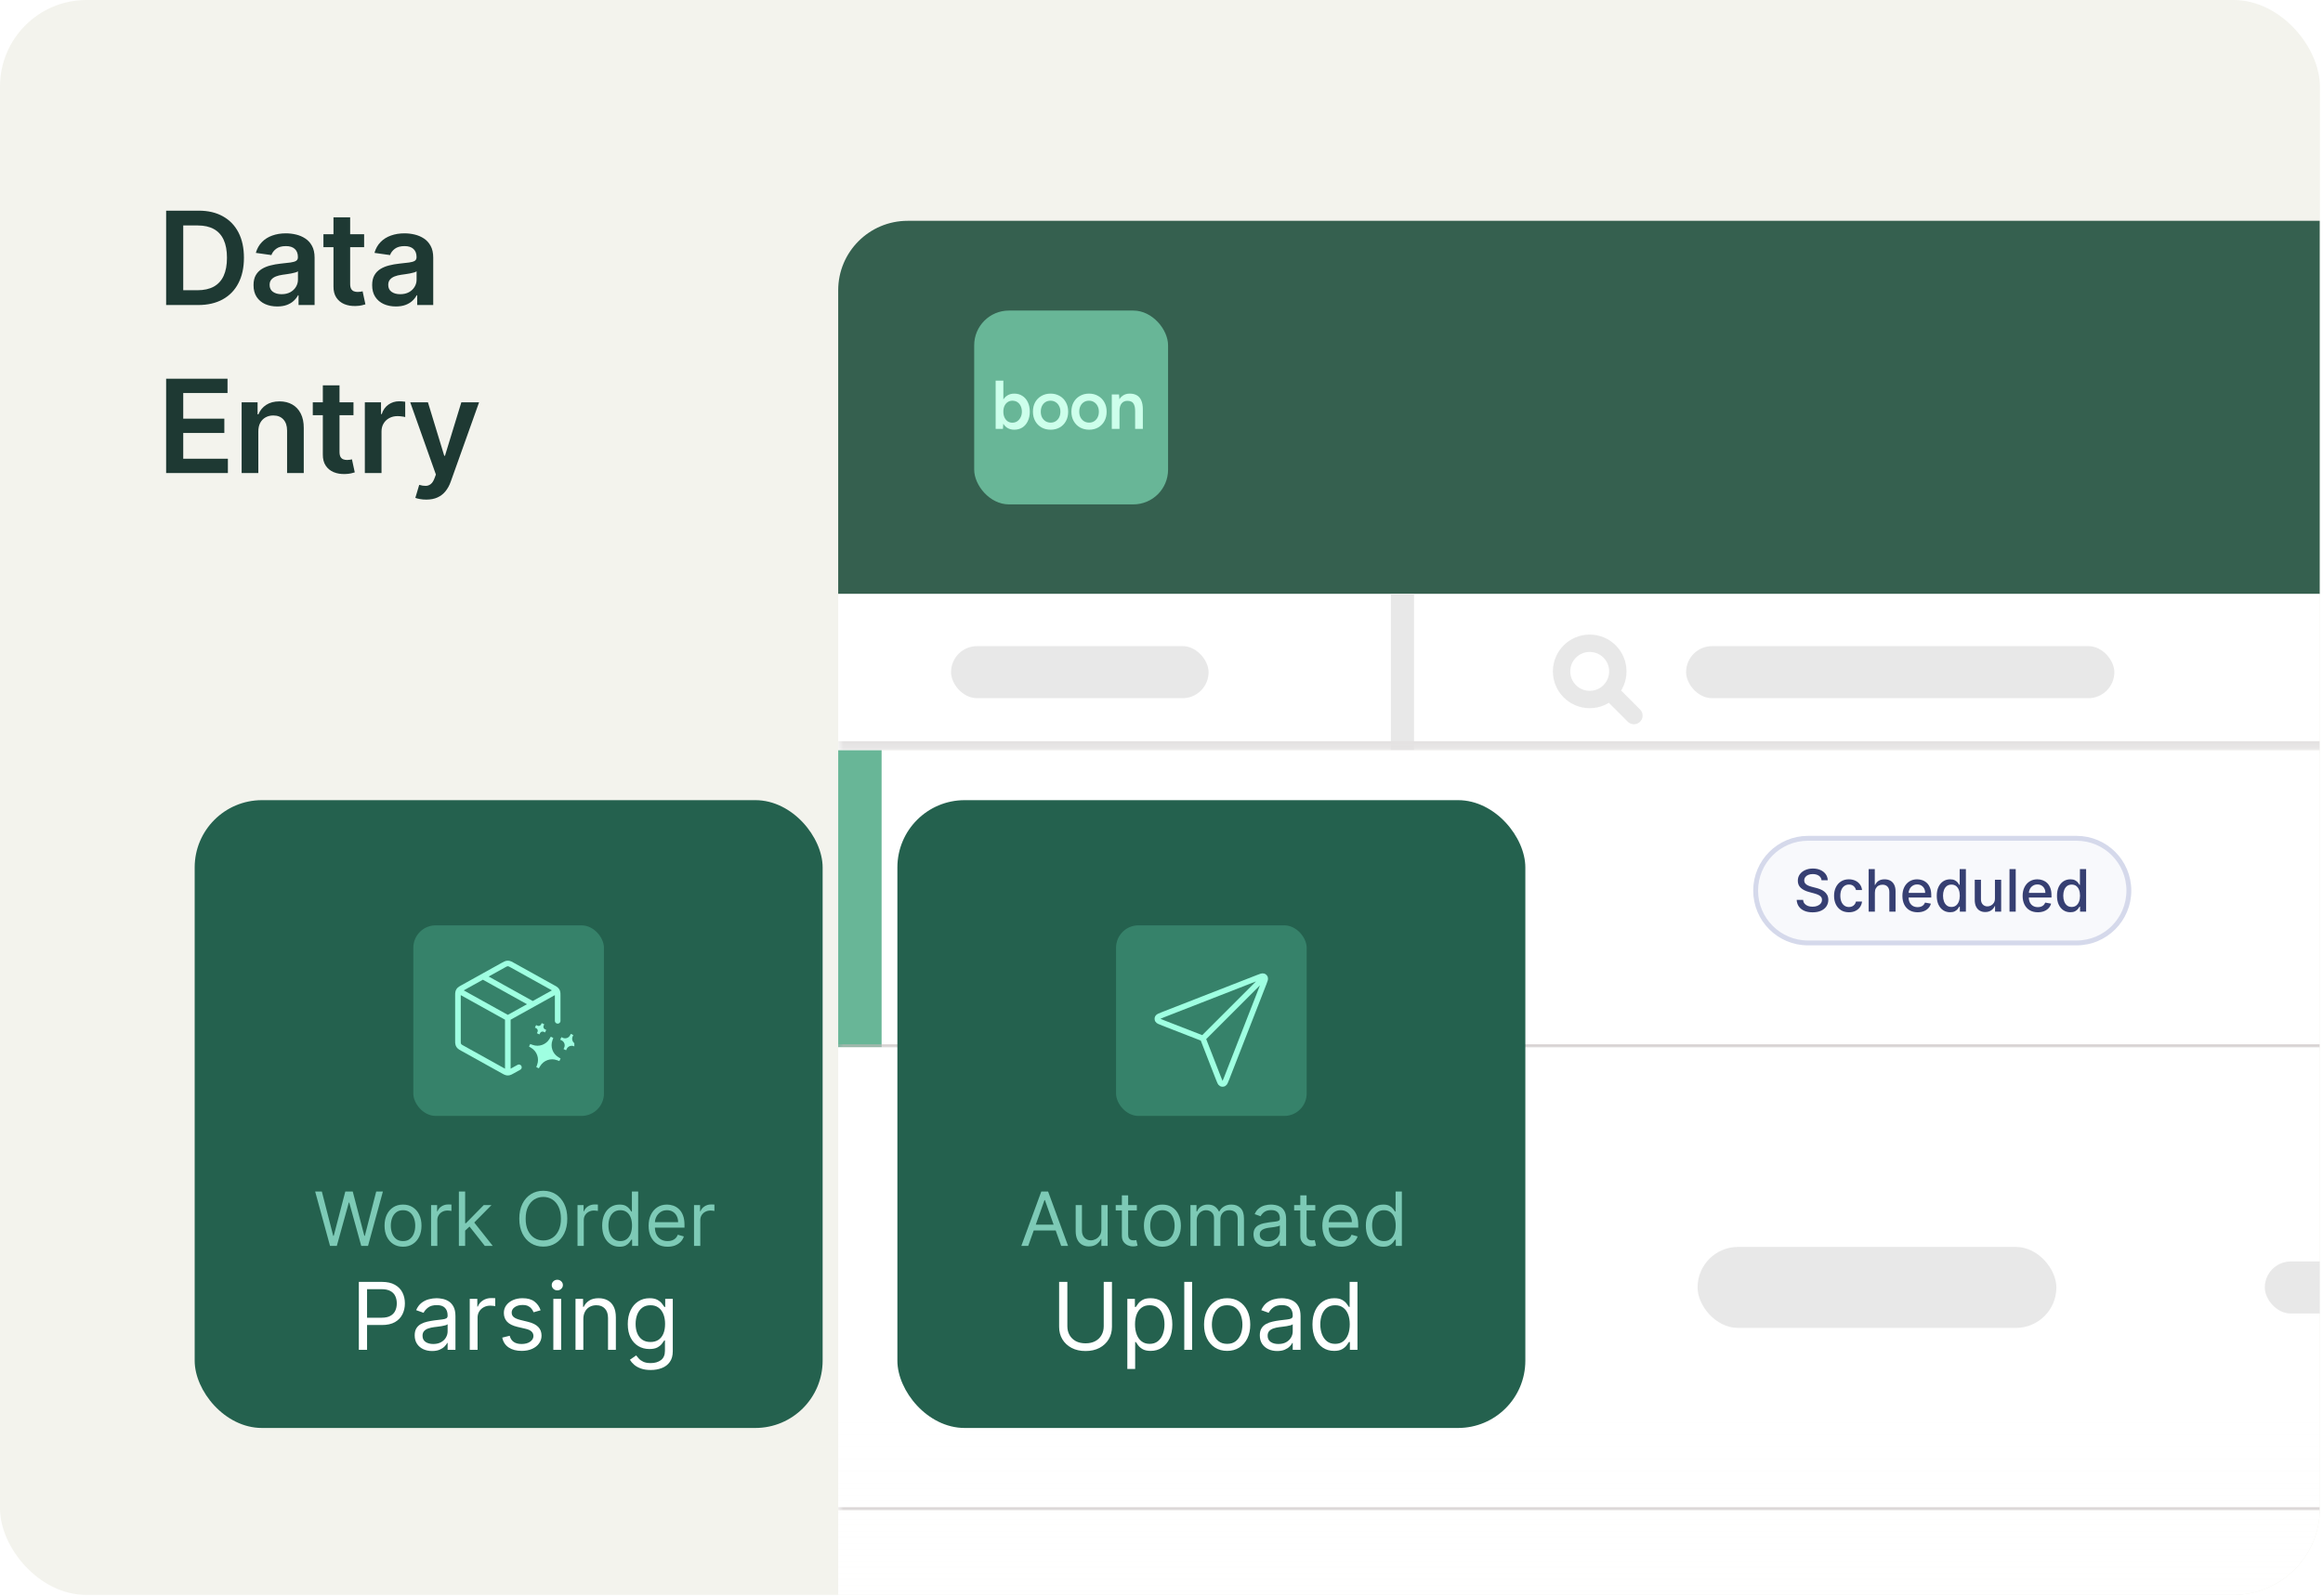 <svg width="387" height="266" viewBox="0 0 387 266" fill="none" xmlns="http://www.w3.org/2000/svg">
<g clip-path="url(#clip0_6070_60377)">
<rect width="386.486" height="265.766" rx="14.414" fill="#F3F3ED"/>
<path d="M33.006 50.829H27.677V35.104H33.113C34.674 35.104 36.015 35.419 37.136 36.048C38.263 36.673 39.128 37.571 39.732 38.743C40.336 39.916 40.638 41.318 40.638 42.951C40.638 44.589 40.333 45.997 39.724 47.174C39.12 48.351 38.247 49.255 37.106 49.884C35.969 50.514 34.603 50.829 33.006 50.829ZM30.526 48.364H32.867C33.963 48.364 34.877 48.164 35.608 47.765C36.34 47.361 36.891 46.759 37.259 45.961C37.628 45.157 37.812 44.154 37.812 42.951C37.812 41.748 37.628 40.75 37.259 39.956C36.891 39.158 36.346 38.562 35.624 38.167C34.907 37.768 34.017 37.569 32.952 37.569H30.526V48.364ZM46.183 51.067C45.435 51.067 44.762 50.934 44.163 50.667C43.569 50.396 43.099 49.997 42.751 49.47C42.408 48.943 42.236 48.292 42.236 47.52C42.236 46.854 42.359 46.304 42.605 45.869C42.85 45.434 43.186 45.086 43.611 44.824C44.035 44.563 44.514 44.366 45.046 44.233C45.584 44.095 46.139 43.995 46.712 43.934C47.404 43.862 47.964 43.798 48.394 43.742C48.824 43.68 49.136 43.588 49.331 43.465C49.53 43.337 49.63 43.14 49.63 42.874V42.828C49.63 42.25 49.459 41.802 49.116 41.484C48.773 41.167 48.279 41.008 47.634 41.008C46.953 41.008 46.413 41.157 46.014 41.454C45.62 41.751 45.353 42.101 45.215 42.506L42.62 42.137C42.825 41.42 43.163 40.822 43.633 40.34C44.104 39.854 44.68 39.491 45.361 39.25C46.042 39.004 46.794 38.882 47.618 38.882C48.187 38.882 48.752 38.948 49.315 39.081C49.878 39.214 50.393 39.434 50.859 39.742C51.324 40.044 51.698 40.456 51.98 40.978C52.266 41.5 52.41 42.152 52.41 42.936V50.829H49.738V49.209H49.645C49.477 49.536 49.239 49.843 48.931 50.13C48.629 50.412 48.248 50.639 47.787 50.813C47.332 50.982 46.797 51.067 46.183 51.067ZM46.904 49.024C47.462 49.024 47.946 48.914 48.356 48.694C48.765 48.469 49.08 48.172 49.3 47.804C49.525 47.435 49.638 47.033 49.638 46.598V45.208C49.551 45.28 49.402 45.346 49.193 45.408C48.988 45.469 48.757 45.523 48.501 45.569C48.245 45.615 47.992 45.656 47.741 45.692C47.49 45.728 47.273 45.759 47.089 45.784C46.674 45.84 46.303 45.933 45.975 46.061C45.648 46.189 45.389 46.368 45.2 46.598C45.01 46.823 44.916 47.115 44.916 47.473C44.916 47.985 45.103 48.372 45.476 48.633C45.85 48.894 46.326 49.024 46.904 49.024ZM60.661 39.035V41.185H53.881V39.035H60.661ZM55.555 36.21H58.335V47.281C58.335 47.655 58.391 47.942 58.504 48.141C58.621 48.336 58.775 48.469 58.964 48.541C59.154 48.612 59.364 48.648 59.594 48.648C59.768 48.648 59.927 48.635 60.07 48.61C60.218 48.584 60.331 48.561 60.408 48.541L60.876 50.714C60.728 50.765 60.515 50.821 60.239 50.883C59.968 50.944 59.635 50.98 59.241 50.99C58.544 51.011 57.917 50.906 57.359 50.675C56.802 50.44 56.359 50.076 56.031 49.585C55.709 49.093 55.55 48.479 55.555 47.742V36.21ZM65.947 51.067C65.2 51.067 64.526 50.934 63.928 50.667C63.334 50.396 62.863 49.997 62.515 49.47C62.172 48.943 62 48.292 62 47.52C62 46.854 62.123 46.304 62.369 45.869C62.615 45.434 62.95 45.086 63.375 44.824C63.8 44.563 64.278 44.366 64.811 44.233C65.348 44.095 65.903 43.995 66.477 43.934C67.168 43.862 67.728 43.798 68.158 43.742C68.588 43.68 68.9 43.588 69.095 43.465C69.295 43.337 69.394 43.14 69.394 42.874V42.828C69.394 42.25 69.223 41.802 68.88 41.484C68.537 41.167 68.043 41.008 67.398 41.008C66.717 41.008 66.177 41.157 65.778 41.454C65.384 41.751 65.118 42.101 64.98 42.506L62.384 42.137C62.589 41.42 62.927 40.822 63.398 40.34C63.869 39.854 64.445 39.491 65.125 39.25C65.806 39.004 66.559 38.882 67.383 38.882C67.951 38.882 68.517 38.948 69.08 39.081C69.643 39.214 70.157 39.434 70.623 39.742C71.089 40.044 71.463 40.456 71.744 40.978C72.031 41.5 72.174 42.152 72.174 42.936V50.829H69.502V49.209H69.41C69.241 49.536 69.003 49.843 68.696 50.13C68.394 50.412 68.012 50.639 67.552 50.813C67.096 50.982 66.561 51.067 65.947 51.067ZM66.669 49.024C67.227 49.024 67.71 48.914 68.12 48.694C68.529 48.469 68.844 48.172 69.064 47.804C69.29 47.435 69.402 47.033 69.402 46.598V45.208C69.315 45.28 69.167 45.346 68.957 45.408C68.752 45.469 68.522 45.523 68.266 45.569C68.01 45.615 67.757 45.656 67.506 45.692C67.255 45.728 67.037 45.759 66.853 45.784C66.438 45.84 66.067 45.933 65.74 46.061C65.412 46.189 65.154 46.368 64.964 46.598C64.775 46.823 64.68 47.115 64.68 47.473C64.68 47.985 64.867 48.372 65.241 48.633C65.614 48.894 66.09 49.024 66.669 49.024ZM27.677 78.829V63.104H37.904V65.492H30.526V69.761H37.374V72.149H30.526V76.441H37.966V78.829H27.677ZM43.035 71.918V78.829H40.255V67.035H42.912V69.039H43.05C43.321 68.379 43.754 67.854 44.348 67.465C44.947 67.076 45.686 66.882 46.566 66.882C47.38 66.882 48.089 67.056 48.693 67.404C49.303 67.752 49.773 68.256 50.106 68.916C50.444 69.577 50.61 70.378 50.605 71.32V78.829H47.826V71.749C47.826 70.961 47.621 70.344 47.212 69.899C46.807 69.454 46.247 69.231 45.53 69.231C45.044 69.231 44.611 69.339 44.232 69.554C43.859 69.763 43.564 70.068 43.349 70.467C43.139 70.867 43.035 71.35 43.035 71.918ZM58.888 67.035V69.185H52.108V67.035H58.888ZM53.782 64.21H56.561V75.281C56.561 75.655 56.617 75.942 56.73 76.141C56.848 76.336 57.001 76.469 57.191 76.541C57.38 76.612 57.59 76.648 57.82 76.648C57.994 76.648 58.153 76.635 58.296 76.61C58.445 76.584 58.557 76.561 58.634 76.541L59.102 78.714C58.954 78.765 58.742 78.821 58.465 78.882C58.194 78.944 57.861 78.98 57.467 78.99C56.771 79.01 56.144 78.906 55.586 78.675C55.028 78.44 54.585 78.076 54.258 77.585C53.935 77.094 53.776 76.479 53.782 75.742V64.21ZM60.78 78.829V67.035H63.475V69.001H63.597C63.812 68.32 64.181 67.795 64.703 67.427C65.23 67.053 65.832 66.866 66.507 66.866C66.661 66.866 66.832 66.874 67.022 66.889C67.216 66.9 67.378 66.917 67.506 66.943V69.5C67.388 69.459 67.201 69.423 66.945 69.392C66.694 69.356 66.451 69.339 66.216 69.339C65.709 69.339 65.253 69.449 64.849 69.669C64.45 69.884 64.135 70.183 63.905 70.567C63.674 70.951 63.559 71.394 63.559 71.895V78.829H60.78ZM71.006 83.251C70.628 83.251 70.277 83.221 69.954 83.159C69.637 83.103 69.384 83.036 69.194 82.96L69.839 80.794C70.244 80.912 70.605 80.968 70.922 80.963C71.239 80.958 71.518 80.858 71.759 80.664C72.004 80.474 72.212 80.157 72.381 79.712L72.619 79.074L68.342 67.035H71.29L74.008 75.942H74.131L76.857 67.035H79.813L75.091 80.257C74.871 80.881 74.579 81.416 74.216 81.862C73.852 82.312 73.407 82.655 72.88 82.891C72.358 83.131 71.733 83.251 71.006 83.251Z" fill="#1E3933"/>
<g filter="url(#filter0_d_6070_60377)">
<path d="M139.64 41.191C139.64 34.801 144.819 29.622 151.209 29.622H820.793C827.182 29.622 832.362 34.801 832.362 41.191V91.808H139.64V41.191Z" fill="#35604F"/>
<rect x="162.296" y="44.575" width="32.298" height="32.298" rx="5.785" fill="#68B697"/>
<g clip-path="url(#clip1_6070_60377)">
<path d="M165.87 64.291V56.257H167.154V63.224L167.085 64.291H165.87ZM168.966 64.429C168.484 64.429 168.068 64.307 167.716 64.062C167.372 63.809 167.108 63.457 166.925 63.006C166.741 62.554 166.649 62.026 166.649 61.422C166.649 60.81 166.741 60.282 166.925 59.838C167.108 59.386 167.372 59.038 167.716 58.793C168.068 58.541 168.484 58.414 168.966 58.414C169.486 58.414 169.937 58.541 170.319 58.793C170.709 59.038 171.011 59.386 171.225 59.838C171.447 60.282 171.558 60.81 171.558 61.422C171.558 62.026 171.447 62.554 171.225 63.006C171.011 63.457 170.709 63.809 170.319 64.062C169.937 64.307 169.486 64.429 168.966 64.429ZM168.645 63.258C168.951 63.258 169.222 63.182 169.459 63.029C169.696 62.868 169.883 62.65 170.021 62.374C170.166 62.099 170.239 61.781 170.239 61.422C170.239 61.062 170.17 60.745 170.033 60.469C169.903 60.194 169.719 59.979 169.482 59.826C169.245 59.673 168.97 59.597 168.656 59.597C168.366 59.597 168.106 59.673 167.877 59.826C167.647 59.979 167.468 60.194 167.338 60.469C167.215 60.745 167.154 61.062 167.154 61.422C167.154 61.781 167.215 62.099 167.338 62.374C167.468 62.65 167.643 62.868 167.865 63.029C168.094 63.182 168.354 63.258 168.645 63.258ZM175.039 64.429C174.466 64.429 173.954 64.303 173.503 64.05C173.059 63.79 172.711 63.434 172.459 62.983C172.207 62.531 172.081 62.011 172.081 61.422C172.081 60.833 172.203 60.312 172.447 59.861C172.7 59.409 173.048 59.057 173.491 58.805C173.935 58.545 174.443 58.414 175.016 58.414C175.59 58.414 176.098 58.545 176.542 58.805C176.985 59.057 177.329 59.409 177.574 59.861C177.826 60.312 177.952 60.833 177.952 61.422C177.952 62.011 177.83 62.531 177.585 62.983C177.341 63.434 176.997 63.79 176.553 64.05C176.11 64.303 175.605 64.429 175.039 64.429ZM175.039 63.247C175.353 63.247 175.632 63.17 175.876 63.017C176.121 62.856 176.312 62.642 176.45 62.374C176.587 62.099 176.656 61.781 176.656 61.422C176.656 61.062 176.584 60.748 176.438 60.481C176.301 60.205 176.11 59.991 175.865 59.838C175.62 59.677 175.337 59.597 175.016 59.597C174.695 59.597 174.412 59.673 174.168 59.826C173.923 59.979 173.732 60.194 173.594 60.469C173.457 60.745 173.388 61.062 173.388 61.422C173.388 61.781 173.457 62.099 173.594 62.374C173.74 62.642 173.935 62.856 174.179 63.017C174.431 63.17 174.718 63.247 175.039 63.247ZM181.448 64.429C180.875 64.429 180.362 64.303 179.911 64.05C179.468 63.79 179.12 63.434 178.868 62.983C178.615 62.531 178.489 62.011 178.489 61.422C178.489 60.833 178.612 60.312 178.856 59.861C179.109 59.409 179.456 59.057 179.9 58.805C180.343 58.545 180.852 58.414 181.425 58.414C181.999 58.414 182.507 58.545 182.95 58.805C183.394 59.057 183.738 59.409 183.983 59.861C184.235 60.312 184.361 60.833 184.361 61.422C184.361 62.011 184.239 62.531 183.994 62.983C183.749 63.434 183.405 63.79 182.962 64.05C182.518 64.303 182.014 64.429 181.448 64.429ZM181.448 63.247C181.762 63.247 182.041 63.17 182.285 63.017C182.53 62.856 182.721 62.642 182.859 62.374C182.996 62.099 183.065 61.781 183.065 61.422C183.065 61.062 182.992 60.748 182.847 60.481C182.71 60.205 182.518 59.991 182.274 59.838C182.029 59.677 181.746 59.597 181.425 59.597C181.104 59.597 180.821 59.673 180.576 59.826C180.332 59.979 180.141 60.194 180.003 60.469C179.865 60.745 179.797 61.062 179.797 61.422C179.797 61.781 179.865 62.099 180.003 62.374C180.148 62.642 180.343 62.856 180.588 63.017C180.84 63.17 181.127 63.247 181.448 63.247ZM185.219 64.291V58.552H186.423L186.504 59.608V64.291H185.219ZM189.107 64.291V61.353H190.391V64.291H189.107ZM189.107 61.353C189.107 60.894 189.053 60.542 188.946 60.297C188.847 60.044 188.702 59.868 188.511 59.769C188.327 59.669 188.109 59.62 187.857 59.62C187.429 59.612 187.096 59.754 186.859 60.044C186.622 60.335 186.504 60.752 186.504 61.295H186.022C186.022 60.691 186.11 60.175 186.286 59.746C186.462 59.31 186.714 58.981 187.043 58.759C187.371 58.529 187.761 58.414 188.212 58.414C188.671 58.414 189.061 58.506 189.382 58.69C189.711 58.874 189.959 59.161 190.128 59.551C190.303 59.933 190.391 60.435 190.391 61.054V61.353H189.107Z" fill="#CDFFEB"/>
</g>
<g clip-path="url(#clip2_6070_60377)">
<mask id="path-6-inside-1_6070_60377" fill="white">
<path d="M139.64 91.808H832.362V117.839H139.64V91.808Z"/>
</mask>
<path d="M139.64 91.808H832.362V117.839H139.64V91.808Z" fill="white"/>
<path d="M272.202 112.065L268.185 108.048M269.524 104.7C269.524 107.289 267.425 109.387 264.837 109.387C262.249 109.387 260.15 107.289 260.15 104.7C260.15 102.112 262.249 100.014 264.837 100.014C267.425 100.014 269.524 102.112 269.524 104.7Z" stroke="#E8E8E8" stroke-width="2.892" stroke-linecap="round" stroke-linejoin="round"/>
<rect x="280.894" y="100.491" width="71.345" height="8.677" rx="4.339" fill="#E8E8E8"/>
<rect x="158.44" y="100.491" width="42.904" height="8.677" rx="4.339" fill="#E8E8E8"/>
<rect x="231.713" y="88.915" width="3.856" height="32.298" fill="#E8E8E8"/>
</g>
<path d="M832.362 117.839V116.332H139.64V117.839V119.345H832.362V117.839Z" fill="#E4E2E2" mask="url(#path-6-inside-1_6070_60377)"/>
<g clip-path="url(#clip3_6070_60377)">
<mask id="path-12-inside-2_6070_60377" fill="white">
<path d="M139.64 117.839H832.362V167.344H139.64V117.839Z"/>
</mask>
<path d="M139.64 117.839H832.362V167.344H139.64V117.839Z" fill="white"/>
<rect x="139.64" y="117.801" width="7.231" height="49.652" fill="#68B697"/>
<path d="M164.924 145.694L163.141 139.172H163.944L165.307 144.484H165.37L166.759 139.172H167.65L169.039 144.484H169.102L170.465 139.172H171.268L169.484 145.694H168.669L167.23 140.497H167.179L165.74 145.694H164.924ZM177.447 142.433C177.447 143.121 177.323 143.715 177.075 144.216C176.826 144.717 176.486 145.103 176.053 145.375C175.62 145.647 175.125 145.783 174.569 145.783C174.013 145.783 173.518 145.647 173.085 145.375C172.652 145.103 172.311 144.717 172.063 144.216C171.814 143.715 171.69 143.121 171.69 142.433C171.69 141.745 171.814 141.151 172.063 140.65C172.311 140.149 172.652 139.762 173.085 139.491C173.518 139.219 174.013 139.083 174.569 139.083C175.125 139.083 175.62 139.219 176.053 139.491C176.486 139.762 176.826 140.149 177.075 140.65C177.323 141.151 177.447 141.745 177.447 142.433ZM176.683 142.433C176.683 141.868 176.589 141.392 176.4 141.003C176.213 140.615 175.959 140.321 175.639 140.121C175.32 139.922 174.964 139.822 174.569 139.822C174.174 139.822 173.816 139.922 173.496 140.121C173.177 140.321 172.924 140.615 172.735 141.003C172.548 141.392 172.454 141.868 172.454 142.433C172.454 142.998 172.548 143.474 172.735 143.863C172.924 144.251 173.177 144.545 173.496 144.745C173.816 144.944 174.174 145.044 174.569 145.044C174.964 145.044 175.32 144.944 175.639 144.745C175.959 144.545 176.213 144.251 176.4 143.863C176.589 143.474 176.683 142.998 176.683 142.433ZM181.476 142.083V142.783H178.622V142.083H181.476ZM182.479 145.694V145.12L184.631 142.764C184.884 142.488 185.092 142.248 185.255 142.044C185.419 141.839 185.54 141.645 185.618 141.465C185.699 141.282 185.739 141.091 185.739 140.892C185.739 140.662 185.684 140.464 185.574 140.296C185.465 140.129 185.317 139.999 185.128 139.908C184.939 139.816 184.727 139.771 184.491 139.771C184.241 139.771 184.022 139.823 183.835 139.927C183.65 140.029 183.507 140.172 183.405 140.357C183.305 140.541 183.256 140.758 183.256 141.006H182.504C182.504 140.624 182.592 140.289 182.768 140C182.945 139.711 183.184 139.486 183.488 139.325C183.794 139.164 184.137 139.083 184.516 139.083C184.899 139.083 185.237 139.164 185.532 139.325C185.827 139.486 186.059 139.704 186.226 139.978C186.394 140.252 186.478 140.556 186.478 140.892C186.478 141.132 186.434 141.366 186.347 141.595C186.263 141.823 186.114 142.076 185.902 142.356C185.691 142.635 185.4 142.974 185.026 143.375L183.561 144.942V144.993H186.593V145.694H182.479ZM190.035 145.783C189.555 145.783 189.146 145.652 188.809 145.391C188.471 145.128 188.213 144.747 188.035 144.248C187.857 143.747 187.768 143.142 187.768 142.433C187.768 141.728 187.857 141.126 188.035 140.627C188.216 140.126 188.475 139.744 188.812 139.481C189.152 139.216 189.559 139.083 190.035 139.083C190.51 139.083 190.917 139.216 191.254 139.481C191.594 139.744 191.853 140.126 192.031 140.627C192.212 141.126 192.302 141.728 192.302 142.433C192.302 143.142 192.213 143.747 192.035 144.248C191.856 144.747 191.598 145.128 191.261 145.391C190.923 145.652 190.515 145.783 190.035 145.783ZM190.035 145.082C190.51 145.082 190.88 144.853 191.143 144.394C191.406 143.936 191.538 143.282 191.538 142.433C191.538 141.868 191.477 141.387 191.356 140.99C191.237 140.593 191.065 140.291 190.84 140.083C190.618 139.875 190.349 139.771 190.035 139.771C189.564 139.771 189.195 140.003 188.93 140.468C188.665 140.931 188.532 141.586 188.532 142.433C188.532 142.998 188.591 143.477 188.71 143.872C188.829 144.267 189 144.567 189.223 144.773C189.448 144.979 189.719 145.082 190.035 145.082ZM193.512 145.694V145.12L195.665 142.764C195.917 142.488 196.125 142.248 196.289 142.044C196.452 141.839 196.573 141.645 196.652 141.465C196.732 141.282 196.773 141.091 196.773 140.892C196.773 140.662 196.718 140.464 196.607 140.296C196.499 140.129 196.35 139.999 196.161 139.908C195.972 139.816 195.76 139.771 195.525 139.771C195.274 139.771 195.055 139.823 194.869 139.927C194.684 140.029 194.541 140.172 194.439 140.357C194.339 140.541 194.289 140.758 194.289 141.006H193.538C193.538 140.624 193.626 140.289 193.802 140C193.978 139.711 194.218 139.486 194.521 139.325C194.827 139.164 195.17 139.083 195.55 139.083C195.932 139.083 196.271 139.164 196.566 139.325C196.861 139.486 197.092 139.704 197.26 139.978C197.428 140.252 197.512 140.556 197.512 140.892C197.512 141.132 197.468 141.366 197.381 141.595C197.296 141.823 197.147 142.076 196.935 142.356C196.725 142.635 196.433 142.974 196.059 143.375L194.595 144.942V144.993H197.626V145.694H193.512ZM200.979 145.783C200.606 145.783 200.269 145.708 199.97 145.56C199.67 145.411 199.431 145.207 199.25 144.948C199.07 144.689 198.971 144.394 198.954 144.063H199.718C199.748 144.358 199.882 144.602 200.119 144.796C200.359 144.987 200.646 145.082 200.979 145.082C201.247 145.082 201.484 145.02 201.692 144.894C201.903 144.769 202.067 144.597 202.186 144.378C202.307 144.158 202.368 143.908 202.368 143.63C202.368 143.346 202.305 143.092 202.18 142.869C202.057 142.644 201.887 142.467 201.67 142.337C201.454 142.208 201.206 142.142 200.928 142.14C200.729 142.138 200.524 142.169 200.314 142.232C200.104 142.294 199.931 142.373 199.795 142.471L199.056 142.382L199.451 139.172H202.839V139.873H200.113L199.884 141.796H199.922C200.056 141.69 200.223 141.602 200.425 141.532C200.627 141.462 200.837 141.427 201.056 141.427C201.455 141.427 201.81 141.522 202.122 141.713C202.437 141.902 202.683 142.161 202.861 142.49C203.042 142.819 203.132 143.195 203.132 143.617C203.132 144.034 203.038 144.405 202.852 144.732C202.667 145.057 202.412 145.314 202.087 145.503C201.763 145.689 201.393 145.783 200.979 145.783ZM207.212 142.083V142.783H204.359V142.083H207.212ZM210.648 145.783C210.168 145.783 209.76 145.652 209.422 145.391C209.085 145.128 208.827 144.747 208.649 144.248C208.47 143.747 208.381 143.142 208.381 142.433C208.381 141.728 208.47 141.126 208.649 140.627C208.829 140.126 209.088 139.744 209.425 139.481C209.765 139.216 210.173 139.083 210.648 139.083C211.124 139.083 211.53 139.216 211.868 139.481C212.207 139.744 212.466 140.126 212.645 140.627C212.825 141.126 212.915 141.728 212.915 142.433C212.915 143.142 212.826 143.747 212.648 144.248C212.47 144.747 212.212 145.128 211.874 145.391C211.537 145.652 211.128 145.783 210.648 145.783ZM210.648 145.082C211.124 145.082 211.493 144.853 211.756 144.394C212.02 143.936 212.151 143.282 212.151 142.433C212.151 141.868 212.091 141.387 211.97 140.99C211.851 140.593 211.679 140.291 211.454 140.083C211.231 139.875 210.962 139.771 210.648 139.771C210.177 139.771 209.809 140.003 209.543 140.468C209.278 140.931 209.145 141.586 209.145 142.433C209.145 142.998 209.205 143.477 209.324 143.872C209.442 144.267 209.613 144.567 209.836 144.773C210.061 144.979 210.332 145.082 210.648 145.082ZM216.202 139.083C216.469 139.085 216.737 139.136 217.004 139.236C217.272 139.336 217.516 139.501 217.736 139.733C217.957 139.962 218.134 140.275 218.268 140.672C218.402 141.069 218.469 141.567 218.469 142.165C218.469 142.745 218.414 143.26 218.303 143.71C218.195 144.158 218.038 144.536 217.832 144.843C217.628 145.151 217.38 145.385 217.087 145.544C216.796 145.703 216.467 145.783 216.1 145.783C215.735 145.783 215.409 145.711 215.122 145.566C214.838 145.42 214.604 145.217 214.422 144.958C214.241 144.697 214.125 144.394 214.075 144.051H214.851C214.922 144.35 215.061 144.597 215.269 144.792C215.479 144.986 215.756 145.082 216.1 145.082C216.603 145.082 217 144.863 217.291 144.423C217.584 143.984 217.73 143.363 217.73 142.56H217.679C217.56 142.739 217.419 142.893 217.256 143.022C217.092 143.151 216.911 143.251 216.711 143.321C216.512 143.391 216.299 143.426 216.074 143.426C215.701 143.426 215.358 143.334 215.046 143.149C214.736 142.963 214.487 142.707 214.301 142.382C214.116 142.055 214.024 141.681 214.024 141.261C214.024 140.862 214.113 140.497 214.291 140.166C214.472 139.832 214.724 139.567 215.049 139.37C215.376 139.172 215.76 139.077 216.202 139.083ZM216.202 139.784C215.934 139.784 215.693 139.85 215.479 139.984C215.267 140.116 215.098 140.294 214.973 140.519C214.849 140.742 214.788 140.989 214.788 141.261C214.788 141.533 214.847 141.78 214.966 142.003C215.087 142.224 215.252 142.4 215.46 142.532C215.67 142.661 215.909 142.726 216.176 142.726C216.378 142.726 216.566 142.687 216.74 142.608C216.914 142.527 217.066 142.418 217.195 142.28C217.327 142.14 217.43 141.982 217.504 141.806C217.578 141.627 217.615 141.442 217.615 141.248C217.615 140.994 217.554 140.755 217.431 140.532C217.31 140.309 217.142 140.129 216.928 139.991C216.715 139.853 216.473 139.784 216.202 139.784Z" fill="#535862"/>
<path d="M301.199 132.515H345.939C350.754 132.515 354.657 136.417 354.657 141.231C354.657 146.046 350.754 149.949 345.939 149.949H301.199C296.385 149.949 292.482 146.046 292.482 141.231C292.483 136.417 296.385 132.515 301.199 132.515Z" fill="#F8F9FC"/>
<path d="M301.199 132.515H345.939C350.754 132.515 354.657 136.417 354.657 141.231C354.657 146.046 350.754 149.949 345.939 149.949H301.199C296.385 149.949 292.482 146.046 292.482 141.231C292.483 136.417 296.385 132.515 301.199 132.515Z" stroke="#D5D9EB" stroke-width="0.812"/>
<path d="M303.461 139.509C303.425 139.181 303.272 138.928 303.005 138.748C302.737 138.566 302.401 138.475 301.995 138.475C301.704 138.475 301.453 138.521 301.241 138.613C301.029 138.703 300.864 138.827 300.746 138.987C300.631 139.143 300.573 139.322 300.573 139.523C300.573 139.691 300.613 139.836 300.691 139.959C300.772 140.081 300.877 140.183 301.006 140.266C301.137 140.347 301.278 140.415 301.428 140.47C301.578 140.523 301.722 140.567 301.86 140.602L302.552 140.782C302.778 140.837 303.009 140.912 303.247 141.007C303.485 141.101 303.705 141.226 303.908 141.38C304.111 141.535 304.274 141.726 304.399 141.954C304.526 142.183 304.589 142.456 304.589 142.774C304.589 143.175 304.485 143.531 304.278 143.843C304.073 144.154 303.774 144.4 303.382 144.58C302.992 144.759 302.521 144.849 301.967 144.849C301.437 144.849 300.978 144.765 300.591 144.597C300.203 144.428 299.9 144.19 299.681 143.881C299.462 143.57 299.341 143.201 299.318 142.774H300.39C300.411 143.03 300.494 143.243 300.639 143.414C300.787 143.582 300.975 143.708 301.203 143.791C301.433 143.872 301.686 143.912 301.96 143.912C302.262 143.912 302.531 143.865 302.766 143.77C303.004 143.673 303.191 143.54 303.327 143.369C303.463 143.196 303.531 142.994 303.531 142.764C303.531 142.554 303.471 142.382 303.351 142.248C303.233 142.115 303.073 142.004 302.87 141.916C302.669 141.829 302.442 141.751 302.189 141.684L301.352 141.456C300.784 141.302 300.335 141.075 300.003 140.775C299.673 140.475 299.508 140.078 299.508 139.585C299.508 139.177 299.619 138.821 299.84 138.516C300.061 138.212 300.361 137.975 300.739 137.807C301.118 137.636 301.544 137.551 302.019 137.551C302.499 137.551 302.922 137.635 303.289 137.804C303.657 137.972 303.948 138.204 304.16 138.499C304.372 138.792 304.483 139.128 304.492 139.509H303.461ZM308.021 144.839C307.507 144.839 307.064 144.722 306.693 144.49C306.324 144.254 306.04 143.93 305.842 143.518C305.644 143.105 305.545 142.632 305.545 142.1C305.545 141.56 305.646 141.084 305.849 140.671C306.052 140.256 306.338 139.932 306.707 139.699C307.076 139.466 307.51 139.35 308.011 139.35C308.414 139.35 308.774 139.425 309.09 139.575C309.406 139.722 309.661 139.93 309.854 140.197C310.05 140.465 310.167 140.777 310.204 141.135H309.197C309.142 140.885 309.015 140.671 308.817 140.491C308.621 140.311 308.358 140.221 308.028 140.221C307.74 140.221 307.487 140.297 307.27 140.45C307.056 140.6 306.889 140.814 306.769 141.093C306.649 141.37 306.589 141.697 306.589 142.075C306.589 142.463 306.648 142.797 306.765 143.078C306.883 143.36 307.049 143.578 307.264 143.732C307.48 143.887 307.735 143.964 308.028 143.964C308.224 143.964 308.402 143.928 308.561 143.857C308.722 143.783 308.857 143.678 308.965 143.542C309.076 143.406 309.153 143.242 309.197 143.051H310.204C310.167 143.394 310.055 143.701 309.868 143.971C309.681 144.241 309.431 144.453 309.117 144.607C308.806 144.762 308.441 144.839 308.021 144.839ZM312.344 141.577V144.732H311.31V137.648H312.33V140.284H312.396C312.52 139.998 312.71 139.771 312.966 139.602C313.222 139.434 313.557 139.35 313.969 139.35C314.334 139.35 314.652 139.425 314.924 139.575C315.198 139.724 315.411 139.948 315.56 140.246C315.713 140.541 315.789 140.91 315.789 141.352V144.732H314.755V141.477C314.755 141.087 314.654 140.785 314.454 140.571C314.253 140.354 313.974 140.246 313.617 140.246C313.372 140.246 313.153 140.297 312.959 140.401C312.768 140.505 312.617 140.657 312.506 140.858C312.398 141.056 312.344 141.296 312.344 141.577ZM319.459 144.839C318.935 144.839 318.484 144.727 318.106 144.503C317.73 144.277 317.44 143.96 317.234 143.552C317.032 143.142 316.93 142.661 316.93 142.11C316.93 141.566 317.032 141.086 317.234 140.671C317.44 140.256 317.726 139.932 318.092 139.699C318.461 139.466 318.892 139.35 319.386 139.35C319.686 139.35 319.976 139.399 320.258 139.498C320.539 139.598 320.791 139.753 321.015 139.965C321.239 140.178 321.415 140.453 321.544 140.792C321.673 141.129 321.738 141.538 321.738 142.02V142.387H317.515V141.612H320.724C320.724 141.34 320.669 141.099 320.558 140.889C320.448 140.677 320.292 140.51 320.091 140.387C319.893 140.265 319.66 140.204 319.393 140.204C319.102 140.204 318.849 140.276 318.632 140.419C318.417 140.559 318.251 140.744 318.134 140.972C318.018 141.198 317.961 141.443 317.961 141.709V142.314C317.961 142.669 318.023 142.971 318.148 143.22C318.274 143.469 318.451 143.659 318.677 143.791C318.903 143.92 319.167 143.985 319.469 143.985C319.665 143.985 319.844 143.957 320.005 143.902C320.166 143.844 320.306 143.759 320.424 143.646C320.541 143.533 320.631 143.393 320.693 143.227L321.672 143.403C321.594 143.692 321.453 143.944 321.25 144.161C321.05 144.375 320.797 144.543 320.493 144.663C320.191 144.78 319.846 144.839 319.459 144.839ZM324.874 144.835C324.445 144.835 324.063 144.726 323.726 144.507C323.391 144.286 323.129 143.971 322.937 143.563C322.748 143.152 322.654 142.66 322.654 142.086C322.654 141.512 322.749 141.02 322.941 140.612C323.134 140.204 323.4 139.892 323.736 139.675C324.073 139.458 324.455 139.35 324.881 139.35C325.211 139.35 325.476 139.405 325.677 139.516C325.88 139.624 326.036 139.751 326.147 139.896C326.26 140.042 326.348 140.169 326.41 140.28H326.472V137.648H327.506V144.732H326.496V143.905H326.41C326.348 144.018 326.258 144.147 326.14 144.292C326.025 144.438 325.866 144.565 325.663 144.673C325.46 144.781 325.197 144.835 324.874 144.835ZM325.102 143.953C325.4 143.953 325.651 143.875 325.856 143.718C326.064 143.559 326.221 143.339 326.327 143.058C326.435 142.776 326.489 142.449 326.489 142.075C326.489 141.706 326.436 141.384 326.33 141.107C326.224 140.83 326.069 140.615 325.863 140.46C325.658 140.306 325.405 140.228 325.102 140.228C324.791 140.228 324.532 140.309 324.324 140.47C324.117 140.632 323.96 140.852 323.854 141.131C323.75 141.41 323.698 141.725 323.698 142.075C323.698 142.43 323.751 142.75 323.857 143.033C323.963 143.317 324.12 143.542 324.328 143.708C324.538 143.872 324.796 143.953 325.102 143.953ZM332.348 142.528V139.419H333.385V144.732H332.369V143.812H332.313C332.191 144.095 331.995 144.332 331.725 144.521C331.458 144.707 331.125 144.801 330.726 144.801C330.384 144.801 330.082 144.726 329.819 144.576C329.559 144.424 329.354 144.199 329.204 143.902C329.056 143.604 328.982 143.236 328.982 142.798V139.419H330.017V142.674C330.017 143.036 330.117 143.324 330.318 143.538C330.518 143.753 330.779 143.86 331.099 143.86C331.293 143.86 331.485 143.812 331.677 143.715C331.871 143.618 332.031 143.472 332.158 143.276C332.287 143.08 332.35 142.83 332.348 142.528ZM335.809 137.648V144.732H334.775V137.648H335.809ZM339.49 144.839C338.967 144.839 338.516 144.727 338.138 144.503C337.762 144.277 337.472 143.96 337.266 143.552C337.063 143.142 336.962 142.661 336.962 142.11C336.962 141.566 337.063 141.086 337.266 140.671C337.472 140.256 337.757 139.932 338.124 139.699C338.493 139.466 338.924 139.35 339.418 139.35C339.717 139.35 340.008 139.399 340.289 139.498C340.571 139.598 340.823 139.753 341.047 139.965C341.27 140.178 341.447 140.453 341.576 140.792C341.705 141.129 341.77 141.538 341.77 142.02V142.387H337.546V141.612H340.756C340.756 141.34 340.701 141.099 340.59 140.889C340.48 140.677 340.324 140.51 340.123 140.387C339.925 140.265 339.692 140.204 339.425 140.204C339.134 140.204 338.88 140.276 338.664 140.419C338.449 140.559 338.283 140.744 338.166 140.972C338.05 141.198 337.993 141.443 337.993 141.709V142.314C337.993 142.669 338.055 142.971 338.179 143.22C338.306 143.469 338.483 143.659 338.709 143.791C338.935 143.92 339.199 143.985 339.501 143.985C339.697 143.985 339.875 143.957 340.037 143.902C340.198 143.844 340.338 143.759 340.455 143.646C340.573 143.533 340.663 143.393 340.725 143.227L341.704 143.403C341.626 143.692 341.485 143.944 341.282 144.161C341.081 144.375 340.829 144.543 340.525 144.663C340.222 144.78 339.878 144.839 339.49 144.839ZM344.906 144.835C344.477 144.835 344.094 144.726 343.758 144.507C343.423 144.286 343.16 143.971 342.969 143.563C342.78 143.152 342.685 142.66 342.685 142.086C342.685 141.512 342.781 141.02 342.972 140.612C343.166 140.204 343.431 139.892 343.768 139.675C344.105 139.458 344.486 139.35 344.913 139.35C345.243 139.35 345.508 139.405 345.708 139.516C345.911 139.624 346.068 139.751 346.179 139.896C346.292 140.042 346.379 140.169 346.442 140.28H346.504V137.648H347.538V144.732H346.528V143.905H346.442C346.379 144.018 346.29 144.147 346.172 144.292C346.057 144.438 345.898 144.565 345.695 144.673C345.492 144.781 345.229 144.835 344.906 144.835ZM345.134 143.953C345.432 143.953 345.683 143.875 345.888 143.718C346.096 143.559 346.253 143.339 346.359 143.058C346.467 142.776 346.521 142.449 346.521 142.075C346.521 141.706 346.468 141.384 346.362 141.107C346.256 140.83 346.1 140.615 345.895 140.46C345.69 140.306 345.436 140.228 345.134 140.228C344.823 140.228 344.564 140.309 344.356 140.47C344.148 140.632 343.992 140.852 343.886 141.131C343.782 141.41 343.73 141.725 343.73 142.075C343.73 142.43 343.783 142.75 343.889 143.033C343.995 143.317 344.152 143.542 344.359 143.708C344.569 143.872 344.828 143.953 345.134 143.953Z" fill="#363F72"/>
</g>
<path d="M832.362 167.344V166.862H139.64V167.344V167.826H832.362V167.344Z" fill="#C0B9B9" mask="url(#path-12-inside-2_6070_60377)"/>
<mask id="path-18-inside-3_6070_60377" fill="white">
<path d="M139.64 167.344H832.362V244.473H139.64V167.344Z"/>
</mask>
<path d="M139.64 167.344H832.362V244.473H139.64V167.344Z" fill="white"/>
<path d="M832.362 244.473V243.991H139.64V244.473V244.956H832.362V244.473Z" fill="#C0B9B9" mask="url(#path-18-inside-3_6070_60377)"/>
<rect x="173.313" y="203.026" width="71.345" height="8.677" rx="4.339" fill="#E8E8E8"/>
<rect x="377.304" y="203.026" width="71.345" height="8.677" rx="4.339" fill="#E8E8E8"/>
<rect x="282.807" y="200.603" width="59.776" height="13.498" rx="6.749" fill="#E8E8E8"/>
<mask id="path-23-inside-4_6070_60377" fill="white">
<path d="M139.64 244.474H832.362V321.603H139.64V244.474Z"/>
</mask>
<path d="M139.64 244.474H832.362V321.603H139.64V244.474Z" fill="white"/>
<path d="M832.362 321.603V321.121H139.64V321.603V322.085H832.362V321.603Z" fill="#C0B9B9" mask="url(#path-23-inside-4_6070_60377)"/>
<rect x="139.64" y="225.258" width="769.189" height="244.134" fill="url(#paint0_linear_6070_60377)"/>
</g>
<rect x="32.432" y="133.333" width="104.614" height="104.614" rx="11.209" fill="#24614E"/>
<rect x="68.857" y="154.192" width="31.758" height="31.758" rx="3.736" fill="#36826A"/>
<g clip-path="url(#clip4_6070_60377)">
<path d="M92.446 165.284L84.6 169.642M84.6 169.642L76.754 165.284M84.6 169.642L84.6 178.412M86.446 177.847L85.317 178.475C85.055 178.62 84.924 178.693 84.785 178.721C84.663 178.747 84.536 178.747 84.414 178.721C84.275 178.693 84.144 178.62 83.882 178.475L77.052 174.68C76.775 174.526 76.637 174.449 76.536 174.34C76.447 174.244 76.38 174.129 76.339 174.004C76.292 173.863 76.292 173.705 76.292 173.389V165.896C76.292 165.58 76.292 165.422 76.339 165.281C76.38 165.156 76.447 165.041 76.536 164.945C76.637 164.835 76.775 164.759 77.052 164.605L83.882 160.81C84.144 160.665 84.275 160.592 84.414 160.564C84.536 160.538 84.663 160.538 84.785 160.564C84.924 160.592 85.055 160.665 85.317 160.81L92.147 164.605C92.424 164.759 92.562 164.835 92.663 164.945C92.752 165.041 92.819 165.156 92.861 165.281C92.907 165.422 92.907 165.58 92.907 165.896L92.907 170.104M80.446 162.719L88.753 167.335" stroke="#9FFFE1" stroke-width="0.934" stroke-linecap="round" stroke-linejoin="round"/>
<path d="M95.41 172.688L95.511 172.477L95.089 172.276L94.989 172.486C94.766 172.952 94.209 173.149 93.743 172.927L93.533 172.827L93.432 173.037L93.332 173.248L93.542 173.349C94.008 173.571 94.205 174.128 93.983 174.594L93.882 174.805L94.093 174.905L94.304 175.006L94.404 174.795C94.627 174.329 95.184 174.132 95.65 174.354L95.861 174.455L95.961 174.244L96.062 174.033L95.851 173.933C95.385 173.711 95.188 173.153 95.41 172.688Z" fill="#9FFFE1"/>
<path d="M89.546 171.957L89.445 172.167L89.867 172.369L89.968 172.158C90.079 171.925 90.357 171.826 90.59 171.937L90.801 172.038L90.901 171.827L91.002 171.617L90.791 171.516C90.558 171.405 90.46 171.126 90.571 170.893L90.671 170.683L90.461 170.582L90.25 170.481L90.149 170.692C90.038 170.925 89.76 171.024 89.527 170.913L89.316 170.812L89.216 171.023L89.115 171.233L89.326 171.334C89.558 171.445 89.657 171.724 89.546 171.957Z" fill="#9FFFE1"/>
<path d="M92.03 173.367L92.178 172.957L91.756 172.756L91.53 173.129C90.954 174.079 89.788 174.492 88.742 174.115L88.332 173.968L88.131 174.389L88.504 174.615C89.454 175.191 89.867 176.357 89.491 177.403L89.343 177.814L89.764 178.015L89.99 177.642C90.567 176.691 91.733 176.278 92.778 176.655L93.189 176.803L93.39 176.381L93.017 176.155C92.066 175.579 91.654 174.413 92.03 173.367Z" fill="#9FFFE1"/>
</g>
<path d="M54.98 207.603L52.503 198.546H53.617L55.51 205.923H55.599L57.527 198.546H58.765L60.694 205.923H60.782L62.675 198.546H63.789L61.313 207.603H60.181L58.181 200.386H58.111L56.112 207.603H54.98ZM67.142 207.745C66.528 207.745 65.99 207.599 65.527 207.307C65.067 207.015 64.708 206.607 64.448 206.082C64.192 205.557 64.064 204.944 64.064 204.242C64.064 203.535 64.192 202.917 64.448 202.389C64.708 201.861 65.067 201.452 65.527 201.16C65.99 200.868 66.528 200.722 67.142 200.722C67.755 200.722 68.291 200.868 68.751 201.16C69.214 201.452 69.574 201.861 69.831 202.389C70.09 202.917 70.22 203.535 70.22 204.242C70.22 204.944 70.09 205.557 69.831 206.082C69.574 206.607 69.214 207.015 68.751 207.307C68.291 207.599 67.755 207.745 67.142 207.745ZM67.142 206.807C67.608 206.807 67.991 206.688 68.291 206.449C68.592 206.21 68.815 205.896 68.959 205.507C69.104 205.118 69.176 204.696 69.176 204.242C69.176 203.788 69.104 203.365 68.959 202.973C68.815 202.581 68.592 202.264 68.291 202.022C67.991 201.78 67.608 201.659 67.142 201.659C66.676 201.659 66.293 201.78 65.992 202.022C65.691 202.264 65.468 202.581 65.324 202.973C65.18 203.365 65.107 203.788 65.107 204.242C65.107 204.696 65.18 205.118 65.324 205.507C65.468 205.896 65.691 206.21 65.992 206.449C66.293 206.688 66.676 206.807 67.142 206.807ZM71.813 207.603V200.81H72.821V201.836H72.892C73.016 201.5 73.24 201.227 73.564 201.018C73.889 200.809 74.254 200.704 74.661 200.704C74.738 200.704 74.834 200.706 74.949 200.709C75.064 200.712 75.151 200.716 75.21 200.722V201.783C75.174 201.774 75.093 201.761 74.966 201.743C74.843 201.723 74.711 201.712 74.573 201.712C74.243 201.712 73.948 201.782 73.688 201.92C73.432 202.056 73.228 202.245 73.078 202.486C72.93 202.725 72.857 202.998 72.857 203.305V207.603H71.813ZM77.42 205.127L77.402 203.835H77.614L80.586 200.81H81.878L78.711 204.012H78.623L77.42 205.127ZM76.447 207.603V198.546H77.49V207.603H76.447ZM80.763 207.603L78.11 204.242L78.853 203.517L82.09 207.603H80.763ZM94.508 203.075C94.508 204.03 94.335 204.855 93.99 205.551C93.645 206.247 93.172 206.784 92.57 207.161C91.969 207.539 91.282 207.727 90.51 207.727C89.737 207.727 89.05 207.539 88.449 207.161C87.847 206.784 87.374 206.247 87.029 205.551C86.684 204.855 86.512 204.03 86.512 203.075C86.512 202.119 86.684 201.294 87.029 200.598C87.374 199.902 87.847 199.366 88.449 198.988C89.05 198.611 89.737 198.422 90.51 198.422C91.282 198.422 91.969 198.611 92.57 198.988C93.172 199.366 93.645 199.902 93.99 200.598C94.335 201.294 94.508 202.119 94.508 203.075ZM93.446 203.075C93.446 202.29 93.315 201.628 93.053 201.089C92.793 200.549 92.441 200.141 91.996 199.864C91.553 199.587 91.058 199.448 90.51 199.448C89.961 199.448 89.464 199.587 89.019 199.864C88.577 200.141 88.225 200.549 87.962 201.089C87.703 201.628 87.573 202.29 87.573 203.075C87.573 203.859 87.703 204.521 87.962 205.06C88.225 205.6 88.577 206.008 89.019 206.285C89.464 206.563 89.961 206.701 90.51 206.701C91.058 206.701 91.553 206.563 91.996 206.285C92.441 206.008 92.793 205.6 93.053 205.06C93.315 204.521 93.446 203.859 93.446 203.075ZM96.21 207.603V200.81H97.219V201.836H97.289C97.413 201.5 97.637 201.227 97.962 201.018C98.286 200.809 98.652 200.704 99.058 200.704C99.135 200.704 99.231 200.706 99.346 200.709C99.461 200.712 99.548 200.716 99.607 200.722V201.783C99.572 201.774 99.49 201.761 99.364 201.743C99.24 201.723 99.109 201.712 98.97 201.712C98.64 201.712 98.345 201.782 98.085 201.92C97.829 202.056 97.626 202.245 97.475 202.486C97.328 202.725 97.254 202.998 97.254 203.305V207.603H96.21ZM103.202 207.745C102.636 207.745 102.137 207.602 101.703 207.316C101.27 207.027 100.931 206.62 100.686 206.095C100.441 205.568 100.319 204.944 100.319 204.225C100.319 203.511 100.441 202.892 100.686 202.367C100.931 201.842 101.271 201.437 101.708 201.151C102.144 200.865 102.648 200.722 103.22 200.722C103.662 200.722 104.012 200.796 104.268 200.943C104.528 201.087 104.725 201.253 104.861 201.438C105 201.621 105.107 201.771 105.184 201.889H105.272V198.546H106.316V207.603H105.308V206.56H105.184C105.107 206.683 104.998 206.84 104.857 207.028C104.715 207.214 104.513 207.381 104.251 207.528C103.988 207.673 103.639 207.745 103.202 207.745ZM103.344 206.807C103.763 206.807 104.116 206.698 104.405 206.48C104.694 206.259 104.914 205.954 105.064 205.565C105.215 205.172 105.29 204.72 105.29 204.207C105.29 203.7 105.216 203.256 105.069 202.876C104.921 202.492 104.703 202.195 104.414 201.982C104.125 201.767 103.769 201.659 103.344 201.659C102.902 201.659 102.533 201.773 102.238 202C101.946 202.224 101.727 202.529 101.579 202.915C101.435 203.299 101.363 203.729 101.363 204.207C101.363 204.69 101.436 205.13 101.584 205.525C101.734 205.917 101.955 206.229 102.247 206.462C102.542 206.692 102.908 206.807 103.344 206.807ZM111.221 207.745C110.566 207.745 110.001 207.6 109.527 207.312C109.055 207.02 108.691 206.613 108.434 206.091C108.181 205.566 108.054 204.956 108.054 204.26C108.054 203.564 108.181 202.951 108.434 202.42C108.691 201.886 109.048 201.471 109.505 201.173C109.965 200.872 110.501 200.722 111.115 200.722C111.468 200.722 111.818 200.781 112.163 200.899C112.508 201.017 112.822 201.208 113.105 201.474C113.388 201.736 113.613 202.084 113.781 202.517C113.949 202.951 114.033 203.484 114.033 204.118V204.561H108.797V203.658H112.972C112.972 203.275 112.895 202.933 112.742 202.632C112.592 202.332 112.376 202.094 112.096 201.92C111.819 201.746 111.492 201.659 111.115 201.659C110.699 201.659 110.339 201.763 110.035 201.969C109.735 202.172 109.503 202.438 109.341 202.765C109.179 203.092 109.098 203.443 109.098 203.818V204.419C109.098 204.932 109.186 205.367 109.363 205.724C109.543 206.078 109.792 206.347 110.111 206.533C110.429 206.716 110.799 206.807 111.221 206.807C111.495 206.807 111.743 206.769 111.964 206.692C112.188 206.613 112.381 206.495 112.543 206.339C112.705 206.179 112.83 205.982 112.919 205.746L113.927 206.029C113.821 206.371 113.643 206.672 113.392 206.931C113.142 207.188 112.832 207.388 112.463 207.533C112.095 207.674 111.681 207.745 111.221 207.745ZM115.621 207.603V200.81H116.629V201.836H116.7C116.824 201.5 117.048 201.227 117.372 201.018C117.697 200.809 118.062 200.704 118.469 200.704C118.546 200.704 118.642 200.706 118.757 200.709C118.872 200.712 118.959 200.716 119.018 200.722V201.783C118.982 201.774 118.901 201.761 118.774 201.743C118.651 201.723 118.519 201.712 118.381 201.712C118.051 201.712 117.756 201.782 117.496 201.92C117.24 202.056 117.036 202.245 116.886 202.486C116.739 202.725 116.665 202.998 116.665 203.305V207.603H115.621Z" fill="#7DCAB6"/>
<path d="M59.78 224.926V213.604H63.606C64.494 213.604 65.22 213.764 65.784 214.085C66.351 214.402 66.771 214.831 67.044 215.373C67.317 215.915 67.453 216.519 67.453 217.186C67.453 217.853 67.317 218.46 67.044 219.005C66.775 219.55 66.359 219.985 65.795 220.31C65.231 220.63 64.508 220.791 63.628 220.791H60.886V219.574H63.584C64.192 219.574 64.68 219.469 65.048 219.259C65.417 219.049 65.684 218.765 65.85 218.408C66.02 218.047 66.104 217.64 66.104 217.186C66.104 216.733 66.02 216.328 65.85 215.97C65.684 215.613 65.415 215.332 65.043 215.13C64.671 214.923 64.177 214.82 63.561 214.82H61.151V224.926H59.78ZM71.984 225.125C71.446 225.125 70.957 225.023 70.519 224.821C70.08 224.614 69.732 224.318 69.474 223.931C69.216 223.54 69.087 223.068 69.087 222.515C69.087 222.029 69.183 221.635 69.374 221.332C69.566 221.027 69.822 220.787 70.143 220.614C70.463 220.441 70.817 220.312 71.204 220.227C71.595 220.138 71.987 220.068 72.382 220.017C72.898 219.95 73.316 219.901 73.637 219.867C73.961 219.831 74.197 219.77 74.344 219.685C74.495 219.6 74.571 219.453 74.571 219.243V219.199C74.571 218.653 74.422 218.229 74.123 217.927C73.828 217.625 73.38 217.474 72.78 217.474C72.157 217.474 71.668 217.61 71.315 217.883C70.961 218.156 70.712 218.447 70.568 218.756L69.33 218.314C69.551 217.798 69.846 217.396 70.215 217.109C70.587 216.818 70.992 216.615 71.431 216.501C71.873 216.383 72.308 216.324 72.736 216.324C73.008 216.324 73.322 216.357 73.675 216.423C74.033 216.486 74.377 216.617 74.709 216.816C75.044 217.015 75.323 217.315 75.544 217.717C75.765 218.119 75.876 218.657 75.876 219.331V224.926H74.571V223.776H74.504C74.416 223.96 74.269 224.157 74.062 224.367C73.856 224.578 73.581 224.756 73.239 224.904C72.896 225.051 72.478 225.125 71.984 225.125ZM72.183 223.953C72.699 223.953 73.133 223.851 73.487 223.649C73.845 223.446 74.114 223.184 74.294 222.864C74.479 222.543 74.571 222.206 74.571 221.852V220.658C74.516 220.724 74.394 220.785 74.206 220.84C74.022 220.892 73.808 220.938 73.565 220.979C73.325 221.015 73.091 221.049 72.863 221.078C72.638 221.104 72.455 221.126 72.315 221.144C71.976 221.189 71.659 221.261 71.365 221.36C71.073 221.456 70.837 221.601 70.657 221.797C70.48 221.988 70.391 222.25 70.391 222.582C70.391 223.035 70.559 223.378 70.895 223.61C71.234 223.839 71.663 223.953 72.183 223.953ZM78.257 224.926V216.434H79.517V217.717H79.606C79.76 217.297 80.041 216.956 80.446 216.694C80.851 216.433 81.308 216.302 81.817 216.302C81.913 216.302 82.033 216.304 82.176 216.307C82.32 216.311 82.429 216.316 82.502 216.324V217.651C82.458 217.64 82.357 217.623 82.198 217.601C82.044 217.575 81.88 217.562 81.707 217.562C81.294 217.562 80.925 217.649 80.601 217.822C80.28 217.992 80.026 218.227 79.838 218.53C79.654 218.828 79.561 219.169 79.561 219.552V224.926H78.257ZM90.064 218.336L88.892 218.668C88.818 218.472 88.709 218.283 88.566 218.098C88.426 217.91 88.234 217.756 87.991 217.634C87.748 217.512 87.436 217.452 87.056 217.452C86.537 217.452 86.104 217.571 85.757 217.811C85.415 218.047 85.243 218.347 85.243 218.712C85.243 219.036 85.361 219.292 85.597 219.48C85.833 219.668 86.201 219.825 86.703 219.95L87.963 220.26C88.722 220.444 89.288 220.726 89.66 221.106C90.032 221.482 90.219 221.966 90.219 222.56C90.219 223.046 90.079 223.481 89.798 223.864C89.522 224.248 89.135 224.55 88.638 224.771C88.14 224.992 87.561 225.103 86.902 225.103C86.035 225.103 85.319 224.915 84.751 224.539C84.184 224.163 83.824 223.614 83.673 222.891L84.912 222.582C85.029 223.039 85.252 223.382 85.58 223.61C85.912 223.839 86.345 223.953 86.879 223.953C87.488 223.953 87.97 223.824 88.328 223.566C88.689 223.304 88.87 222.991 88.87 222.626C88.87 222.331 88.766 222.084 88.56 221.885C88.354 221.683 88.037 221.531 87.609 221.432L86.194 221.1C85.416 220.916 84.845 220.63 84.48 220.243C84.119 219.853 83.939 219.364 83.939 218.778C83.939 218.299 84.073 217.875 84.342 217.507C84.615 217.138 84.985 216.849 85.453 216.639C85.925 216.429 86.459 216.324 87.056 216.324C87.897 216.324 88.556 216.508 89.035 216.877C89.518 217.245 89.861 217.732 90.064 218.336ZM92.183 224.926V216.434H93.487V224.926H92.183ZM92.846 215.019C92.592 215.019 92.372 214.933 92.188 214.759C92.007 214.586 91.917 214.378 91.917 214.135C91.917 213.891 92.007 213.683 92.188 213.51C92.372 213.337 92.592 213.25 92.846 213.25C93.1 213.25 93.318 213.337 93.498 213.51C93.683 213.683 93.775 213.891 93.775 214.135C93.775 214.378 93.683 214.586 93.498 214.759C93.318 214.933 93.1 215.019 92.846 215.019ZM97.181 219.818V224.926H95.877V216.434H97.137V217.761H97.248C97.447 217.33 97.749 216.984 98.154 216.722C98.56 216.456 99.083 216.324 99.724 216.324C100.299 216.324 100.802 216.442 101.234 216.678C101.665 216.91 102 217.264 102.24 217.739C102.479 218.211 102.599 218.808 102.599 219.53V224.926H101.294V219.619C101.294 218.952 101.121 218.432 100.775 218.06C100.428 217.684 99.953 217.496 99.349 217.496C98.932 217.496 98.56 217.586 98.232 217.767C97.907 217.947 97.651 218.211 97.463 218.557C97.275 218.904 97.181 219.324 97.181 219.818ZM108.411 228.287C107.78 228.287 107.239 228.206 106.785 228.044C106.332 227.885 105.954 227.675 105.652 227.413C105.354 227.156 105.116 226.879 104.939 226.584L105.978 225.855C106.096 226.009 106.245 226.186 106.426 226.385C106.607 226.588 106.854 226.763 107.167 226.91C107.484 227.062 107.898 227.137 108.411 227.137C109.096 227.137 109.662 226.971 110.108 226.64C110.554 226.308 110.777 225.788 110.777 225.081V223.356H110.666C110.57 223.511 110.434 223.702 110.257 223.931C110.084 224.156 109.833 224.356 109.505 224.533C109.181 224.706 108.742 224.793 108.19 224.793C107.504 224.793 106.889 224.631 106.343 224.307C105.801 223.982 105.372 223.511 105.055 222.891C104.742 222.272 104.585 221.52 104.585 220.636C104.585 219.766 104.738 219.009 105.044 218.364C105.35 217.715 105.776 217.214 106.321 216.86C106.866 216.503 107.497 216.324 108.212 216.324C108.765 216.324 109.203 216.416 109.527 216.6C109.855 216.781 110.106 216.987 110.279 217.219C110.456 217.448 110.593 217.636 110.688 217.783H110.821V216.434H112.081V225.169C112.081 225.899 111.916 226.492 111.584 226.949C111.256 227.41 110.814 227.747 110.257 227.961C109.704 228.178 109.089 228.287 108.411 228.287ZM108.366 223.621C108.89 223.621 109.332 223.501 109.693 223.262C110.054 223.022 110.329 222.678 110.517 222.228C110.705 221.778 110.799 221.24 110.799 220.614C110.799 220.002 110.707 219.462 110.522 218.994C110.338 218.526 110.065 218.159 109.704 217.894C109.343 217.628 108.897 217.496 108.366 217.496C107.814 217.496 107.353 217.636 106.984 217.916C106.62 218.196 106.345 218.572 106.161 219.044C105.98 219.515 105.89 220.039 105.89 220.614C105.89 221.203 105.982 221.725 106.166 222.178C106.354 222.628 106.631 222.982 106.995 223.24C107.364 223.494 107.821 223.621 108.366 223.621Z" fill="white"/>
<rect x="149.5" y="133.333" width="104.614" height="104.614" rx="11.209" fill="#24614E"/>
<rect x="185.928" y="154.192" width="31.758" height="31.758" rx="3.736" fill="#36826A"/>
<g clip-path="url(#clip5_6070_60377)">
<path d="M200.403 173.033L210.211 163.225M200.522 173.339L202.977 179.651C203.194 180.208 203.302 180.486 203.457 180.567C203.593 180.637 203.753 180.637 203.889 180.567C204.044 180.486 204.153 180.208 204.37 179.652L210.526 163.878C210.721 163.376 210.819 163.126 210.766 162.965C210.719 162.826 210.61 162.717 210.471 162.67C210.31 162.617 210.06 162.715 209.558 162.91L193.784 169.066C193.228 169.283 192.95 169.392 192.869 169.547C192.799 169.683 192.799 169.843 192.869 169.979C192.95 170.134 193.228 170.242 193.785 170.459L200.097 172.914C200.21 172.957 200.266 172.979 200.314 173.013C200.356 173.043 200.393 173.08 200.423 173.122C200.457 173.17 200.479 173.226 200.522 173.339Z" stroke="#9FFFE1" stroke-width="0.934" stroke-linecap="round" stroke-linejoin="round"/>
</g>
<path d="M171.3 207.603H170.15L173.475 198.546H174.608L177.933 207.603H176.784L174.077 199.979H174.006L171.3 207.603ZM171.724 204.065H176.359V205.038H171.724V204.065ZM183.484 204.826V200.81H184.528V207.603H183.484V206.453H183.413C183.254 206.798 183.006 207.092 182.67 207.333C182.334 207.572 181.909 207.692 181.396 207.692C180.972 207.692 180.594 207.599 180.264 207.413C179.934 207.224 179.674 206.941 179.486 206.564C179.297 206.184 179.203 205.704 179.203 205.127V200.81H180.246V205.056C180.246 205.551 180.385 205.946 180.662 206.241C180.942 206.536 181.299 206.683 181.732 206.683C181.992 206.683 182.256 206.617 182.524 206.484C182.795 206.352 183.022 206.148 183.205 205.874C183.391 205.6 183.484 205.25 183.484 204.826ZM189.394 200.81V201.695H185.873V200.81H189.394ZM186.899 199.183H187.943V205.657C187.943 205.952 187.986 206.173 188.071 206.321C188.16 206.465 188.272 206.562 188.407 206.613C188.546 206.66 188.692 206.683 188.845 206.683C188.96 206.683 189.054 206.677 189.128 206.666C189.202 206.651 189.261 206.639 189.305 206.63L189.517 207.568C189.447 207.594 189.348 207.621 189.221 207.647C189.094 207.677 188.934 207.692 188.739 207.692C188.444 207.692 188.155 207.628 187.872 207.502C187.592 207.375 187.359 207.182 187.173 206.922C186.991 206.663 186.899 206.335 186.899 205.94V199.183ZM193.65 207.745C193.037 207.745 192.499 207.599 192.036 207.307C191.576 207.015 191.216 206.607 190.957 206.082C190.7 205.557 190.572 204.944 190.572 204.242C190.572 203.534 190.7 202.917 190.957 202.389C191.216 201.861 191.576 201.451 192.036 201.16C192.499 200.868 193.037 200.722 193.65 200.722C194.264 200.722 194.8 200.868 195.26 201.16C195.723 201.451 196.083 201.861 196.339 202.389C196.599 202.917 196.728 203.534 196.728 204.242C196.728 204.944 196.599 205.557 196.339 206.082C196.083 206.607 195.723 207.015 195.26 207.307C194.8 207.599 194.264 207.745 193.65 207.745ZM193.65 206.807C194.116 206.807 194.499 206.688 194.8 206.449C195.101 206.21 195.323 205.896 195.468 205.507C195.612 205.118 195.685 204.696 195.685 204.242C195.685 203.788 195.612 203.365 195.468 202.973C195.323 202.581 195.101 202.264 194.8 202.022C194.499 201.78 194.116 201.659 193.65 201.659C193.184 201.659 192.801 201.78 192.5 202.022C192.2 202.264 191.977 202.581 191.833 202.973C191.688 203.365 191.616 203.788 191.616 204.242C191.616 204.696 191.688 205.118 191.833 205.507C191.977 205.896 192.2 206.21 192.5 206.449C192.801 206.688 193.184 206.807 193.65 206.807ZM198.322 207.603V200.81H199.33V201.872H199.418C199.56 201.509 199.788 201.227 200.104 201.027C200.419 200.823 200.798 200.722 201.241 200.722C201.689 200.722 202.062 200.823 202.359 201.027C202.66 201.227 202.895 201.509 203.063 201.872H203.133C203.307 201.521 203.568 201.242 203.916 201.036C204.264 200.826 204.681 200.722 205.168 200.722C205.775 200.722 206.272 200.912 206.658 201.292C207.044 201.67 207.238 202.258 207.238 203.057V207.603H206.194V203.057C206.194 202.556 206.057 202.197 205.783 201.982C205.508 201.767 205.186 201.659 204.814 201.659C204.336 201.659 203.966 201.804 203.704 202.093C203.442 202.379 203.31 202.741 203.31 203.181V207.603H202.249V202.951C202.249 202.564 202.124 202.253 201.873 202.018C201.622 201.779 201.3 201.659 200.904 201.659C200.633 201.659 200.38 201.732 200.144 201.876C199.911 202.02 199.722 202.221 199.578 202.477C199.436 202.731 199.365 203.024 199.365 203.358V207.603H198.322ZM211.145 207.762C210.715 207.762 210.324 207.681 209.973 207.519C209.622 207.354 209.344 207.117 209.137 206.807C208.931 206.495 208.828 206.117 208.828 205.675C208.828 205.286 208.904 204.97 209.058 204.729C209.211 204.484 209.416 204.292 209.672 204.154C209.929 204.015 210.212 203.912 210.521 203.844C210.834 203.773 211.148 203.717 211.463 203.676C211.876 203.623 212.211 203.583 212.467 203.557C212.727 203.527 212.916 203.478 213.033 203.411C213.154 203.343 213.215 203.225 213.215 203.057V203.021C213.215 202.585 213.095 202.246 212.857 202.004C212.621 201.762 212.262 201.642 211.782 201.642C211.284 201.642 210.893 201.751 210.61 201.969C210.327 202.187 210.128 202.42 210.013 202.668L209.022 202.314C209.199 201.901 209.435 201.58 209.73 201.35C210.028 201.117 210.352 200.955 210.703 200.863C211.057 200.769 211.404 200.722 211.746 200.722C211.965 200.722 212.215 200.748 212.498 200.801C212.784 200.851 213.06 200.956 213.325 201.115C213.594 201.275 213.816 201.515 213.993 201.836C214.17 202.158 214.258 202.588 214.258 203.128V207.603H213.215V206.683H213.162C213.091 206.831 212.973 206.989 212.808 207.157C212.643 207.325 212.423 207.468 212.149 207.586C211.875 207.704 211.54 207.762 211.145 207.762ZM211.304 206.825C211.717 206.825 212.065 206.744 212.348 206.582C212.634 206.419 212.849 206.21 212.994 205.954C213.141 205.697 213.215 205.427 213.215 205.144V204.189C213.171 204.242 213.073 204.291 212.923 204.335C212.775 204.376 212.604 204.413 212.41 204.446C212.218 204.475 212.031 204.502 211.848 204.525C211.668 204.546 211.522 204.563 211.41 204.578C211.139 204.614 210.886 204.671 210.65 204.751C210.417 204.827 210.228 204.944 210.084 205.1C209.942 205.253 209.871 205.463 209.871 205.728C209.871 206.091 210.005 206.365 210.274 206.551C210.545 206.733 210.888 206.825 211.304 206.825ZM219.118 200.81V201.695H215.597V200.81H219.118ZM216.623 199.183H217.667V205.657C217.667 205.952 217.71 206.173 217.795 206.321C217.884 206.465 217.996 206.562 218.132 206.613C218.27 206.66 218.416 206.683 218.569 206.683C218.684 206.683 218.779 206.677 218.852 206.666C218.926 206.651 218.985 206.639 219.029 206.63L219.242 207.568C219.171 207.594 219.072 207.621 218.945 207.647C218.819 207.677 218.658 207.692 218.463 207.692C218.168 207.692 217.88 207.628 217.596 207.502C217.316 207.375 217.083 207.182 216.898 206.922C216.715 206.663 216.623 206.335 216.623 205.94V199.183ZM223.463 207.745C222.808 207.745 222.244 207.6 221.769 207.311C221.297 207.019 220.933 206.613 220.677 206.091C220.423 205.566 220.296 204.956 220.296 204.26C220.296 203.564 220.423 202.951 220.677 202.42C220.933 201.886 221.29 201.471 221.747 201.173C222.207 200.872 222.744 200.722 223.357 200.722C223.711 200.722 224.06 200.781 224.405 200.899C224.75 201.017 225.064 201.208 225.347 201.474C225.63 201.736 225.856 202.084 226.024 202.517C226.192 202.951 226.276 203.484 226.276 204.118V204.561H221.039V203.658H225.214C225.214 203.275 225.138 202.933 224.984 202.632C224.834 202.332 224.619 202.094 224.339 201.92C224.062 201.746 223.734 201.659 223.357 201.659C222.941 201.659 222.581 201.762 222.278 201.969C221.977 202.172 221.746 202.438 221.583 202.765C221.421 203.092 221.34 203.443 221.34 203.818V204.419C221.34 204.932 221.429 205.367 221.606 205.724C221.785 206.077 222.035 206.347 222.353 206.533C222.671 206.716 223.041 206.807 223.463 206.807C223.737 206.807 223.985 206.769 224.206 206.692C224.43 206.613 224.623 206.495 224.785 206.338C224.948 206.179 225.073 205.982 225.161 205.746L226.17 206.029C226.064 206.371 225.885 206.672 225.635 206.931C225.384 207.188 225.074 207.388 224.706 207.533C224.337 207.674 223.923 207.745 223.463 207.745ZM230.429 207.745C229.863 207.745 229.363 207.602 228.929 207.316C228.496 207.027 228.157 206.62 227.912 206.095C227.667 205.567 227.545 204.944 227.545 204.224C227.545 203.511 227.667 202.892 227.912 202.367C228.157 201.842 228.497 201.437 228.934 201.151C229.37 200.865 229.874 200.722 230.446 200.722C230.889 200.722 231.238 200.795 231.494 200.943C231.754 201.087 231.951 201.252 232.087 201.438C232.226 201.621 232.333 201.771 232.41 201.889H232.498V198.546H233.542V207.603H232.534V206.56H232.41C232.333 206.683 232.224 206.84 232.083 207.028C231.941 207.214 231.739 207.381 231.477 207.528C231.214 207.673 230.865 207.745 230.429 207.745ZM230.57 206.807C230.989 206.807 231.343 206.698 231.632 206.48C231.921 206.259 232.14 205.954 232.291 205.564C232.441 205.172 232.516 204.72 232.516 204.207C232.516 203.7 232.442 203.256 232.295 202.876C232.148 202.492 231.929 202.194 231.64 201.982C231.351 201.767 230.995 201.659 230.57 201.659C230.128 201.659 229.759 201.773 229.465 202C229.173 202.224 228.953 202.529 228.806 202.915C228.661 203.299 228.589 203.729 228.589 204.207C228.589 204.69 228.663 205.13 228.81 205.525C228.96 205.917 229.181 206.229 229.473 206.462C229.768 206.692 230.134 206.807 230.57 206.807Z" fill="#7DCAB6"/>
<path d="M183.875 213.604H185.246V221.1C185.246 221.874 185.063 222.565 184.698 223.173C184.337 223.778 183.827 224.255 183.167 224.605C182.507 224.951 181.733 225.125 180.845 225.125C179.957 225.125 179.183 224.951 178.523 224.605C177.864 224.255 177.351 223.778 176.986 223.173C176.625 222.565 176.445 221.874 176.445 221.1V213.604H177.816V220.99C177.816 221.542 177.937 222.034 178.181 222.466C178.424 222.893 178.77 223.23 179.22 223.477C179.673 223.72 180.215 223.842 180.845 223.842C181.475 223.842 182.017 223.72 182.47 223.477C182.924 223.23 183.27 222.893 183.51 222.466C183.753 222.034 183.875 221.542 183.875 220.99V213.604ZM187.807 228.11V216.434H189.067V217.783H189.222C189.318 217.636 189.45 217.448 189.62 217.219C189.793 216.987 190.04 216.781 190.361 216.6C190.685 216.416 191.124 216.324 191.676 216.324C192.391 216.324 193.022 216.502 193.567 216.86C194.113 217.217 194.538 217.724 194.844 218.38C195.15 219.036 195.303 219.81 195.303 220.702C195.303 221.601 195.15 222.381 194.844 223.041C194.538 223.697 194.114 224.205 193.573 224.566C193.031 224.924 192.406 225.103 191.699 225.103C191.153 225.103 190.716 225.012 190.388 224.832C190.06 224.647 189.808 224.439 189.631 224.207C189.454 223.971 189.318 223.776 189.222 223.621H189.111V228.11H187.807ZM189.089 220.68C189.089 221.321 189.183 221.887 189.371 222.377C189.559 222.864 189.834 223.245 190.195 223.521C190.556 223.794 190.998 223.931 191.522 223.931C192.067 223.931 192.522 223.787 192.887 223.499C193.256 223.208 193.532 222.818 193.716 222.327C193.904 221.834 193.998 221.284 193.998 220.68C193.998 220.083 193.906 219.545 193.722 219.066C193.541 218.583 193.267 218.201 192.898 217.921C192.533 217.638 192.074 217.496 191.522 217.496C190.991 217.496 190.545 217.63 190.184 217.899C189.823 218.165 189.55 218.537 189.366 219.016C189.181 219.491 189.089 220.046 189.089 220.68ZM198.598 213.604V224.926H197.293V213.604H198.598ZM204.437 225.103C203.67 225.103 202.998 224.92 202.419 224.555C201.844 224.19 201.395 223.68 201.07 223.024C200.75 222.368 200.589 221.601 200.589 220.724C200.589 219.84 200.75 219.068 201.07 218.408C201.395 217.748 201.844 217.236 202.419 216.871C202.998 216.506 203.67 216.324 204.437 216.324C205.204 216.324 205.874 216.506 206.449 216.871C207.028 217.236 207.478 217.748 207.798 218.408C208.123 219.068 208.285 219.84 208.285 220.724C208.285 221.601 208.123 222.368 207.798 223.024C207.478 223.68 207.028 224.19 206.449 224.555C205.874 224.92 205.204 225.103 204.437 225.103ZM204.437 223.931C205.019 223.931 205.498 223.781 205.874 223.483C206.25 223.184 206.529 222.792 206.709 222.305C206.89 221.819 206.98 221.292 206.98 220.724C206.98 220.157 206.89 219.628 206.709 219.138C206.529 218.647 206.25 218.251 205.874 217.949C205.498 217.647 205.019 217.496 204.437 217.496C203.855 217.496 203.376 217.647 203 217.949C202.624 218.251 202.345 218.647 202.165 219.138C201.984 219.628 201.894 220.157 201.894 220.724C201.894 221.292 201.984 221.819 202.165 222.305C202.345 222.792 202.624 223.184 203 223.483C203.376 223.781 203.855 223.931 204.437 223.931ZM212.775 225.125C212.237 225.125 211.749 225.023 211.31 224.821C210.871 224.614 210.523 224.318 210.265 223.931C210.007 223.54 209.878 223.068 209.878 222.515C209.878 222.029 209.974 221.635 210.166 221.332C210.357 221.026 210.613 220.787 210.934 220.614C211.255 220.44 211.609 220.311 211.996 220.227C212.386 220.138 212.779 220.068 213.173 220.017C213.689 219.95 214.107 219.9 214.428 219.867C214.752 219.83 214.988 219.77 215.136 219.685C215.287 219.6 215.362 219.453 215.362 219.243V219.198C215.362 218.653 215.213 218.229 214.914 217.927C214.62 217.625 214.172 217.474 213.571 217.474C212.948 217.474 212.46 217.61 212.106 217.883C211.752 218.155 211.503 218.447 211.36 218.756L210.121 218.314C210.343 217.798 210.637 217.396 211.006 217.109C211.378 216.818 211.784 216.615 212.222 216.501C212.664 216.383 213.099 216.324 213.527 216.324C213.8 216.324 214.113 216.357 214.467 216.423C214.824 216.486 215.169 216.617 215.5 216.816C215.836 217.015 216.114 217.315 216.335 217.717C216.556 218.119 216.667 218.657 216.667 219.331V224.926H215.362V223.776H215.296C215.207 223.96 215.06 224.157 214.854 224.367C214.647 224.577 214.373 224.756 214.03 224.904C213.687 225.051 213.269 225.125 212.775 225.125ZM212.974 223.953C213.49 223.953 213.925 223.851 214.279 223.649C214.636 223.446 214.905 223.184 215.086 222.864C215.27 222.543 215.362 222.206 215.362 221.852V220.658C215.307 220.724 215.185 220.785 214.997 220.84C214.813 220.892 214.599 220.938 214.356 220.978C214.117 221.015 213.882 221.049 213.654 221.078C213.429 221.104 213.247 221.126 213.107 221.144C212.768 221.189 212.451 221.26 212.156 221.36C211.865 221.456 211.629 221.601 211.448 221.797C211.271 221.988 211.183 222.25 211.183 222.582C211.183 223.035 211.351 223.378 211.686 223.61C212.025 223.838 212.454 223.953 212.974 223.953ZM222.255 225.103C221.547 225.103 220.922 224.924 220.38 224.566C219.839 224.205 219.415 223.697 219.109 223.041C218.803 222.381 218.65 221.601 218.65 220.702C218.65 219.81 218.803 219.036 219.109 218.38C219.415 217.724 219.841 217.217 220.386 216.86C220.931 216.502 221.562 216.324 222.277 216.324C222.83 216.324 223.266 216.416 223.587 216.6C223.911 216.781 224.158 216.987 224.328 217.219C224.501 217.448 224.635 217.636 224.731 217.783H224.842V213.604H226.146V224.926H224.886V223.621H224.731C224.635 223.776 224.499 223.971 224.322 224.207C224.145 224.439 223.893 224.647 223.565 224.832C223.237 225.012 222.8 225.103 222.255 225.103ZM222.431 223.931C222.955 223.931 223.397 223.794 223.758 223.521C224.119 223.245 224.394 222.864 224.582 222.377C224.77 221.887 224.864 221.321 224.864 220.68C224.864 220.046 224.772 219.491 224.587 219.016C224.403 218.537 224.13 218.165 223.769 217.899C223.408 217.63 222.962 217.496 222.431 217.496C221.879 217.496 221.418 217.638 221.049 217.921C220.685 218.201 220.41 218.583 220.226 219.066C220.045 219.545 219.955 220.083 219.955 220.68C219.955 221.284 220.047 221.834 220.231 222.327C220.419 222.818 220.696 223.208 221.06 223.499C221.429 223.787 221.886 223.931 222.431 223.931Z" fill="white"/>
</g>
<defs>
<filter id="filter0_d_6070_60377" x="79.041" y="-23.803" width="890.386" height="560.968" filterUnits="userSpaceOnUse" color-interpolation-filters="sRGB">
<feFlood flood-opacity="0" result="BackgroundImageFix"/>
<feColorMatrix in="SourceAlpha" type="matrix" values="0 0 0 0 0 0 0 0 0 0 0 0 0 0 0 0 0 0 127 0" result="hardAlpha"/>
<feOffset dy="7.174"/>
<feGaussianBlur stdDeviation="30.299"/>
<feComposite in2="hardAlpha" operator="out"/>
<feColorMatrix type="matrix" values="0 0 0 0 0 0 0 0 0 0 0 0 0 0 0 0 0 0 0.06 0"/>
<feBlend mode="normal" in2="BackgroundImageFix" result="effect1_dropShadow_6070_60377"/>
<feBlend mode="normal" in="SourceGraphic" in2="effect1_dropShadow_6070_60377" result="shape"/>
</filter>
<linearGradient id="paint0_linear_6070_60377" x1="524.234" y1="214.389" x2="524.234" y2="469.392" gradientUnits="userSpaceOnUse">
<stop stop-color="white" stop-opacity="0"/>
<stop offset="1" stop-color="#F6F6F3"/>
</linearGradient>
<clipPath id="clip0_6070_60377">
<rect width="386.486" height="265.766" rx="14.414" fill="white"/>
</clipPath>
<clipPath id="clip1_6070_60377">
<rect width="24.975" height="8.417" fill="white" transform="translate(165.679 56.142)"/>
</clipPath>
<clipPath id="clip2_6070_60377">
<path d="M139.64 91.808H832.362V117.839H139.64V91.808Z" fill="white"/>
</clipPath>
<clipPath id="clip3_6070_60377">
<path d="M139.64 117.839H832.362V167.344H139.64V117.839Z" fill="white"/>
</clipPath>
<clipPath id="clip4_6070_60377">
<rect width="22.154" height="22.154" fill="white" transform="translate(73.527 158.554)"/>
</clipPath>
<clipPath id="clip5_6070_60377">
<rect width="22.154" height="22.154" fill="white" transform="translate(190.597 160.419)"/>
</clipPath>
</defs>
</svg>
